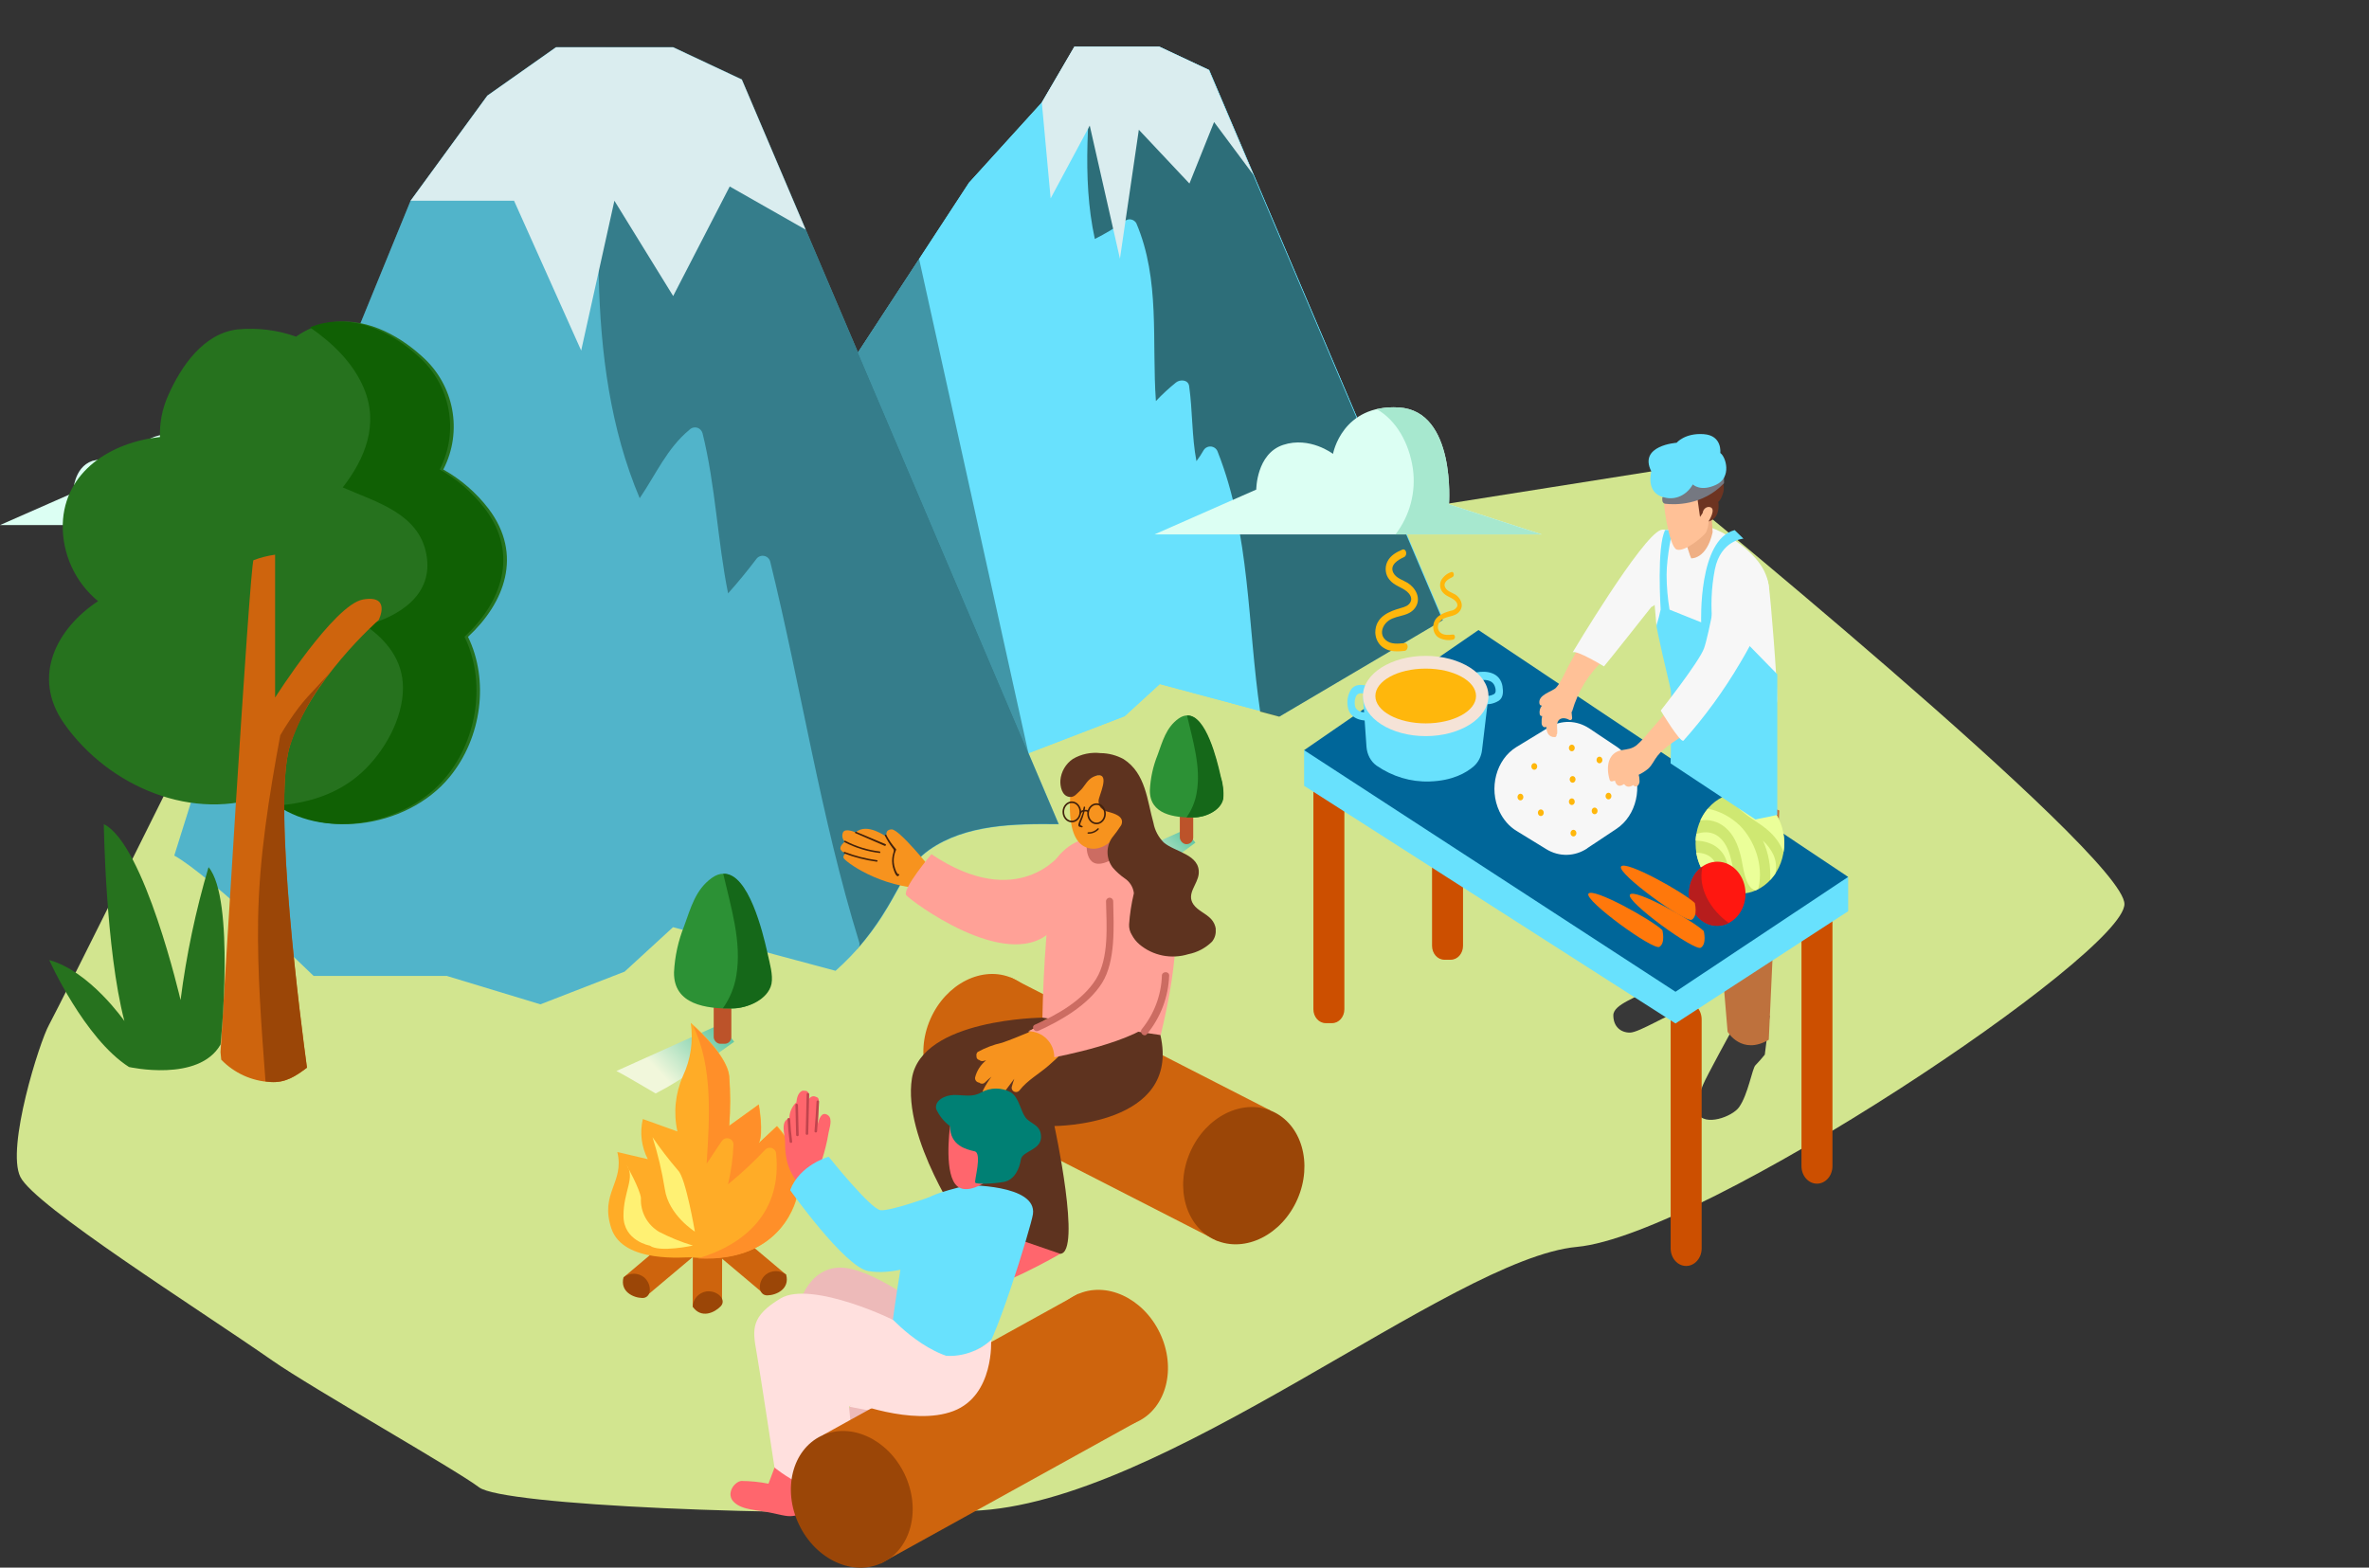 <?xml version="1.0" encoding="UTF-8"?>
<svg id="_レイヤー_1" data-name="レイヤー 1" xmlns="http://www.w3.org/2000/svg" xmlns:xlink="http://www.w3.org/1999/xlink" viewBox="0 0 362.37 239.83">
  <rect x="0" y="0" width="362.37" height="239.83" fill="#333333" stroke="none"/>
  <defs>
    <style>
      .cls-1 {
        fill: #fff173;
      }

      .cls-2 {
        fill: #c1444d;
      }

      .cls-3 {
        fill: #be713d;
      }

      .cls-4 {
        fill: #ebff99;
      }

      .cls-5 {
        opacity: .27;
      }

      .cls-5, .cls-6, .cls-7, .cls-8, .cls-9 {
        isolation: isolate;
      }

      .cls-5, .cls-8, .cls-9 {
        fill: #153e42;
      }

      .cls-10 {
        fill: #d2e58f;
      }

      .cls-11 {
        fill: #106004;
      }

      .cls-12 {
        fill: #cfe872;
      }

      .cls-13 {
        fill: #008074;
      }

      .cls-14 {
        fill: #ff8f29;
      }

      .cls-6 {
        fill: url(#_名称未設定グラデーション_3);
      }

      .cls-6, .cls-7 {
        opacity: .68;
      }

      .cls-15 {
        fill: #cc6c62;
      }

      .cls-16 {
        fill: #ce640d;
      }

      .cls-17 {
        fill: #f5e3d7;
      }

      .cls-18 {
        fill: none;
        stroke: #42210b;
        stroke-miterlimit: 10;
        stroke-width: .25px;
      }

      .cls-19 {
        fill: #ff666d;
      }

      .cls-7 {
        fill: url(#_名称未設定グラデーション_3-2);
      }

      .cls-8 {
        opacity: .7;
      }

      .cls-20 {
        fill: #f7931e;
      }

      .cls-21 {
        fill: #9b4607;
      }

      .cls-22 {
        fill: #42210b;
      }

      .cls-23 {
        fill: #ffa197;
      }

      .cls-24 {
        fill: #069;
      }

      .cls-25 {
        fill: #5e331f;
      }

      .cls-26 {
        fill: #cc4f00;
      }

      .cls-27 {
        fill: #2c9135;
      }

      .cls-28 {
        fill: #757881;
      }

      .cls-29 {
        fill: #daedef;
      }

      .cls-30 {
        fill: #efaf84;
      }

      .cls-31 {
        fill: #a7e8cf;
      }

      .cls-32 {
        fill: #dcfff3;
      }

      .cls-33 {
        fill: #b71d1d;
      }

      .cls-34 {
        fill: #26721e;
      }

      .cls-35 {
        fill: #ff1710;
      }

      .cls-36 {
        fill: #ffb70c;
      }

      .cls-37 {
        fill: #383838;
      }

      .cls-38 {
        fill: #f7f7f7;
      }

      .cls-39 {
        fill: #ffac27;
      }

      .cls-40 {
        fill: #ffc197;
      }

      .cls-41 {
        fill: #ff780b;
      }

      .cls-42 {
        fill: #6d3421;
      }

      .cls-9 {
        opacity: .46;
      }

      .cls-43 {
        fill: #edbab9;
      }

      .cls-44 {
        fill: #156819;
      }

      .cls-45 {
        fill: #bc532a;
      }

      .cls-46 {
        fill: #ffe0de;
      }

      .cls-47 {
        fill: #68e1fd;
      }
    </style>
    <linearGradient id="_名称未設定グラデーション_3" data-name="名称未設定グラデーション 3" x1="181.84" y1="108.13" x2="174.13" y2="100.8" gradientTransform="translate(0 233.23) scale(1 -1)" gradientUnits="userSpaceOnUse">
      <stop offset="0" stop-color="#00a99d"/>
      <stop offset="1" stop-color="#fff"/>
    </linearGradient>
    <linearGradient id="_名称未設定グラデーション_3-2" data-name="名称未設定グラデーション 3" x1="110.96" y1="78.9" x2="100.78" y2="69.22" xlink:href="#_名称未設定グラデーション_3"/>
  </defs>
  <g id="Layer_2" data-name="Layer 2">
    <path class="cls-10" d="m32.41,107s-23.46,47.2-24.91,49.79-6.58,18.81-4.39,23.26,27.04,20.08,38.55,28.1c5.88,4.12,28,16.65,31.63,19.4s46.3,4.54,75.45,3.59,73.15-38.59,92.48-40.38,83.74-44.79,83.74-52.45-71.97-66.25-71.97-66.25"/>
    <path class="cls-47" d="m110.21,101.95l17.09-42,20.92-32,11.14-12.27,5-8.53h13l7.6,3.57,35.78,84.09-25,14.76-18.34-4.92-5.37,4.92-23.26,8.95,3.58-8.5h-14.85s-23.26-5.87-27.29-8.07Z"/>
    <path class="cls-47" d="m110.21,101.95l17.09-42,20.92-32,11.14-12.27,5-8.53h13l7.6,3.57,35.78,84.09-25,14.76-18.34-4.92-5.37,4.92-23.26,8.95,3.58-8.5h-14.85s-23.26-5.87-27.29-8.07Z"/>
    <path class="cls-47" d="m135.82,138.74c1.91-3.17,3.23-6.52,6.35-8.71,5.57-3.89,13-4,19.79-3.92L113.47,12.15l-10.5-4.93h-17.92l-10.5,7.4-11.74,16.08-20.29,49.63-15.86,50.56c5.56,3.09,21.32,18.42,21.32,18.42h20.38l14.3,4.34,12.88-5,7.41-6.8,24.86,6.67c3.17-2.82,5.87-6.12,8.01-9.78Z"/>
    <path class="cls-5" d="m135.82,138.74c1.91-3.17,3.23-6.52,6.35-8.71,5.57-3.89,13-4,19.79-3.92L113.47,12.15l-10.5-4.93h-17.92l-10.5,7.4-11.74,16.08-20.29,49.63-15.86,50.56c5.56,3.09,21.32,18.42,21.32,18.42h20.38l14.3,4.34,12.88-5,7.41-6.8,24.86,6.67c3.17-2.82,5.87-6.12,8.01-9.78Z"/>
    <path class="cls-9" d="m131.08,145.25h0c1.76-2.04,3.33-4.23,4.71-6.55,1.91-3.17,3.23-6.52,6.35-8.71,5.57-3.89,13-4,19.79-3.92L113.47,12.15l-10.5-4.93h-10.34c-.76,22.9-3.77,47.7,5.22,69,2.45-3.59,4.18-7.64,7.61-10.47.46-.47,1.21-.48,1.68-.02.15.15.26.33.32.54,2,8.05,2.28,16.39,3.91,24.51,1.5-1.67,2.91-3.4,4.28-5.2.36-.56,1.1-.72,1.66-.36.23.15.41.38.49.64,4.77,19.36,7.72,39.15,13.61,58.23.16.42.03.89-.33,1.16Z"/>
    <polygon class="cls-29" points="62.81 30.71 78.63 30.71 88.9 53.63 93.98 30.71 102.97 45.29 111.62 28.53 123.24 35.14 113.47 12.17 102.97 7.24 85.05 7.24 74.55 14.64 62.81 30.71"/>
    <polygon class="cls-9" points="157.3 115.18 140.58 39.58 131.23 53.9 157.3 115.18"/>
    <path class="cls-8" d="m184.91,10.81l-7.6-3.57h-10.12c-.53,9.79-1.82,19.71.28,29.32,1.65-.83,3.23-1.78,4.73-2.84.56-.33,1.28-.14,1.61.42,3.69,8.64,2.35,18.07,3,27.22.96-1.02,1.99-1.97,3.08-2.85.6-.48,1.83-.45,2,.52.54,3.83.4,7.74,1.12,11.52.41-.54.78-1.1,1.11-1.69.36-.56,1.1-.72,1.66-.36.23.15.41.38.49.64,5,12.66,4.53,26.45,6.49,39.73l2.92.78,25-14.76L184.91,10.81Z"/>
    <polygon class="cls-29" points="159.36 15.68 160.71 30.35 166.69 19.21 171.31 39.58 174.2 19.85 181.94 28.08 185.71 18.67 191.75 26.79 184.91 10.7 177.3 7.13 164.33 7.13 159.36 15.68"/>
    <path class="cls-32" d="m0,80.33h42.52l-10.16-3.28s.78-10.24-5.49-10.63-7.25,5.09-7.25,5.09c-1.58-1.15-3.6-1.52-5.49-1-2.94,1-2.94,4.9-2.94,4.9l-11.19,4.92Z"/>
    <path class="cls-31" d="m28.36,73.07c.37,2.58-.31,5.2-1.9,7.26h16.06l-10.16-3.28s.78-10.24-5.49-10.63c-.82-.06-1.64,0-2.44.19,2.22,1.45,3.66,3.82,3.93,6.46Z"/>
    <path class="cls-32" d="m176.59,81.76h59.24l-14.19-4.61s1.09-14.27-7.64-14.81-10.1,7.1-10.1,7.1c0,0-3.55-2.73-7.64-1.37s-4.1,6.83-4.1,6.83l-15.57,6.86Z"/>
    <path class="cls-31" d="m216.11,71.64c.52,3.59-.44,7.24-2.65,10.12h22.37l-14.19-4.61s1.09-14.27-7.64-14.81c-1.14-.08-2.29,0-3.4.26,3.05,1.76,4.93,5.22,5.51,9.04Z"/>
    <rect class="cls-45" x="213.05" y="104.81" width="3.15" height="20.87" rx="1.57" ry="1.57"/>
    <path class="cls-6" d="m182.85,128.92l-1.58-2-12.06,5.42c1.18.6,2.89,1.64,4.54,2.6,3.16-1.8,6.2-3.81,9.1-6.02Z"/>
    <rect class="cls-45" x="180.47" y="115.58" width="2.05" height="13.57" rx="1.02" ry="1.02"/>
    <path class="cls-27" d="m186.55,118.36c-.47-2-2.57-11.07-6.28-8.42-1.9,1.36-2.44,3.48-3.2,5.56-.69,1.71-1.09,3.53-1.18,5.38-.06,3.75,3.76,4.21,6.68,4.2,1.69,0,4.09-1,4.48-2.83.1-1.18-.03-2.37-.4-3.49l-.1-.4Z"/>
    <path class="cls-44" d="m186.72,118.76l-.09-.4c-.42-1.81-2.11-9.08-5.06-8.9.88,3.83,2.17,7.88,1.48,11.8-.22,1.37-.76,2.66-1.56,3.79h1.15c1.69,0,4.09-1,4.48-2.83.1-1.17-.04-2.35-.4-3.46Z"/>
    <path class="cls-7" d="m112.3,159.38l-2.09-2.69-15.92,7.16c1.55.8,3.81,2.17,6,3.44,4.31-2.21,8.07-5.14,12.01-7.91Z"/>
    <rect class="cls-45" x="109.17" y="141.77" width="2.7" height="17.92" rx="1.02" ry="1.02"/>
    <path class="cls-27" d="m117.19,145.43c-.62-2.7-3.39-14.62-8.3-11.12-2.51,1.79-3.23,4.6-4.23,7.34-.91,2.26-1.44,4.66-1.56,7.1-.08,5,5,5.57,8.83,5.55,2.23,0,5.4-1.32,5.92-3.74.31-1.46-.22-3.18-.53-4.6l-.13-.53Z"/>
    <path class="cls-44" d="m117.43,145.96l-.12-.53c-.55-2.39-2.78-12-6.68-11.75,1.16,5.06,2.87,10.4,2,15.58-.29,1.8-1,3.51-2.06,5h1.52c2.23,0,5.4-1.32,5.92-3.74.26-1.37-.27-3.13-.58-4.56Z"/>
  </g>
  <polygon class="cls-16" points="95.37 195.43 112.05 181.35 115.82 184.02 98.99 198.18 95.37 195.43"/>
  <path class="cls-21" d="m95.37,195.43c.92-.75,2.24-.75,3.16,0,1.3,1.15,1.1,3.18-.28,3.15s-3.43-.97-2.88-3.15Z"/>
  <path class="cls-16" d="m111.98,181.41c.92-.75,2.24-.75,3.16,0,1.3,1.15,1.1,3.18-.28,3.15s-3.43-.97-2.88-3.15Z"/>
  <polygon class="cls-16" points="120.27 195.03 103.58 180.96 99.82 183.61 116.65 197.79 120.27 195.03"/>
  <path class="cls-21" d="m120.26,195.03c-.92-.75-2.24-.75-3.16,0-1.3,1.15-1.1,3.18.28,3.15s3.45-.97,2.88-3.15Z"/>
  <path class="cls-16" d="m103.66,181.02c-.92-.75-2.24-.75-3.16,0-1.3,1.15-1.1,3.18.28,3.15s3.43-.97,2.88-3.15Z"/>
  <polygon class="cls-16" points="105.96 199.94 106 178.34 110.51 177.26 110.44 199.05 105.96 199.94"/>
  <path class="cls-21" d="m105.96,199.94c.02-1.17.89-2.16,2.07-2.36,1.73-.22,3.16,1.28,2.21,2.27s-2.96,1.92-4.27.09Z"/>
  <path class="cls-16" d="m105.99,178.42c.02-1.17.89-2.16,2.07-2.36,1.73-.22,3.16,1.28,2.21,2.27s-2.95,1.92-4.27.09Z"/>
  <path class="cls-39" d="m105.67,192.36c-.7-.07-10.33,1.03-12.15-4.41s2.04-7.01.91-11.7l4.66,1.09c-.98-1.89-1.25-4.07-.76-6.14l5.29,1.9c-.63-2.85-.33-5.82.85-8.49,1.19-2.54,1.6-5.36,1.19-8.13,0,0,5.52,4.65,5.9,8.13.19,2.53.19,5.07,0,7.6l4.52-3.26s.8,4.46,0,5.91l2.78-2.6s4.48,4.49,3.13,10.52c.02.05-1.91,10.96-16.31,9.58Z"/>
  <path class="cls-1" d="m99.4,190.57s-4.01-.71-4.03-4.53,1.87-5.84.46-7.82c0,0,2.12,3.79,2.21,5.09-.1,2.08.95,4.05,2.76,5.14,1.66.86,3.4,1.57,5.19,2.11,0,0-5.1,1.11-6.59.01Z"/>
  <path class="cls-1" d="m106.3,188.43s-4.03-2.51-4.61-6.52c-.43-2.68-1.05-5.34-1.88-7.93,1.21,1.77,2.53,3.48,3.93,5.11,1.17,1.18,2.55,9.34,2.55,9.34Z"/>
  <path class="cls-14" d="m118.82,172.33l-2.78,2.6c.8-1.46,0-5.91,0-5.91l-4.52,3.26c.19-2.53.19-5.07,0-7.6-.29-2.9-4.2-6.62-5.52-7.77,3.08,6.24,2.53,14.2,2.09,21.12.8-1.14,1.52-2.32,2.33-3.47.3-.44.9-.55,1.35-.26.26.17.42.45.43.76-.08,2.06-.36,4.12-.84,6.13,2.03-1.65,3.94-3.43,5.72-5.33.39-.37,1-.35,1.37.03.17.17.27.41.27.65.89,8.86-4.7,13.83-11.97,15.99,13.32.68,15.14-9.61,15.14-9.61,1.35-6.08-3.07-10.57-3.07-10.57Z"/>
  <ellipse class="cls-16" cx="150.53" cy="159.53" rx="10.77" ry="8.96" transform="translate(-55.96 233.51) rotate(-66.38)"/>
  <path class="cls-16" d="m154.58,149.54l39.76,20.35-8.14,19.95-39.76-20.35s-1.98-10.54,8.14-19.95Z"/>
  <ellipse class="cls-21" cx="190.27" cy="179.89" rx="10.77" ry="8.96" transform="translate(-50.8 282.12) rotate(-66.38)"/>
  <path class="cls-19" d="m149.75,186.06s-6.87,5.91-5.36,7.34,12.48-4.89,12.48-4.89"/>
  <path class="cls-20" d="m142.33,132.82s-4.78-5.97-5.94-5.93-.73,1.18-.73,1.18c0,0-3.06-2.31-4.78-.71,0,0-1.58-.75-1.94,0-.2.48-.09,1.04.28,1.41,0,0-.93.73-.61,1.24.17.3.49.48.84.49,0,0-.55.29-.42.75s5.42,4.56,12.89,4.74"/>
  <path class="cls-22" d="m137.39,133.7h-.09c-.17-.25-.29-.53-.38-.81-.11-.31-.17-.62-.2-.95-.05-.65.07-1.3.34-1.89.03-.04.03-.1,0-.14-.58-.66-1.09-1.39-1.49-2.17-.07-.14-.28,0-.21.12.31.63.68,1.23,1.1,1.79.27.34.33.4.2.79-.09.27-.15.55-.18.84-.06.62.01,1.24.23,1.82.1.26.28.88.59.95.06.02.13-.02.15-.08,0,0,0,0,0,0h0c.07-.02.12-.1.09-.17-.02-.07-.1-.11-.17-.09Z"/>
  <path class="cls-22" d="m135.47,129.16l-4.5-1.9c-.14-.07-.27.14-.12.21l4.48,1.94c.15.02.28-.18.13-.25Z"/>
  <path class="cls-22" d="m134.55,130.26c-1.83-.22-3.61-.77-5.24-1.62-.14-.08-.27.13-.12.21,1.67.87,3.48,1.43,5.36,1.65.15.02.15-.22,0-.24Z"/>
  <path class="cls-22" d="m134.15,131.6c-1.69-.23-3.35-.65-4.94-1.26-.14-.05-.21.17-.07.23,1.59.61,3.25,1.03,4.94,1.26.2.03.2-.23.07-.23Z"/>
  <path class="cls-23" d="m167.49,158.65c3.31.81,6.97,1.49,10.05-.27,5.08-21.07,1.36-27.61-7.42-30.11-3.44-.87-7.04.61-8.84,3.63-1.07,7.89-1.68,15.83-1.83,23.79,0,.41,2.93,1.43,3.31,1.59,1.19.43,2.4.79,3.63,1.09l1.09.29Z"/>
  <path class="cls-23" d="m162.35,130.52s-6.53,9.11-19.88.16c0,0-4.58,5.43-3.83,6.3s15.04,11.6,21.84,5.77"/>
  <path class="cls-15" d="m166.23,128.73h0s-.51,4.51,2.99,3.17c1.47-.56,2.9-1.24,4.26-2.03v-2.72"/>
  <path class="cls-20" d="m164.02,119.19s-1.69,9.01,2.15,10.46,7.38-5.36,7.38-7.45c0-4.35-4.4-3.96-9.53-3.01Z"/>
  <path class="cls-25" d="m185.98,142.17c-.07-.57-.31-1.11-.7-1.54-.8-.89-2.05-1.28-2.74-2.28-1.1-1.63.68-3.06.82-4.67.25-2.97-3.64-3.31-5.35-4.79-.81-.81-1.36-1.85-1.57-2.97-.97-3.43-1.17-7.6-4.57-9.78-1.08-.59-2.29-.91-3.52-.92-1.47-.17-2.97.14-4.24.89-1.1.75-1.8,1.95-1.91,3.26-.06.93.23,2.42,1.39,2.55.76.09,1.1-.49,1.62-.95s.86-1.18,1.4-1.68c.35-.34.8-.57,1.28-.66,1.93-.29.19,3.12.15,3.85-.02.39.09.77.33,1.09.31.33.72.55,1.17.64.93.25,2.54.72,1.97,2.02-.44.68-.92,1.34-1.44,1.98-.93,1.39-.87,3.21.15,4.54.54.62,1.15,1.17,1.83,1.64.75.5,1.25,1.29,1.38,2.17v.15c-.37,1.55-.61,3.12-.72,4.7-.03.56.11,1.12.41,1.6.29.56.69,1.06,1.17,1.47,2.06,1.74,4.89,2.3,7.48,1.5,1.37-.27,2.62-.93,3.61-1.9.44-.53.65-1.22.57-1.9Zm-3.09-8.4c.02-.2.02-.39,0-.59-.02-.15-.05-.29-.1-.43.12.33.15.68.1,1.02Z"/>
  <ellipse class="cls-18" cx="163.95" cy="124.21" rx="1.3" ry="1.48"/>
  <ellipse class="cls-18" cx="167.73" cy="124.5" rx="1.3" ry="1.48"/>
  <path class="cls-22" d="m166.52,124.12c0-.14-.21-.18-.32-.22-.1-.01-.19-.01-.29,0l.08-.36c0-.14-.2-.21-.22-.07s-.07.3-.1.45h0c-.15,0-.64.32-.43.52.06.04.13.02.17-.03.01-.02.02-.05.02-.07.05-.08.12-.13.21-.16,0,.17-.09.35-.14.52-.14.45-.43.9-.53,1.35s.17.46.5.53c.06.02.13-.02.14-.08.02-.06-.02-.12-.08-.14-.4-.1-.3-.32-.18-.61s.19-.46.27-.68.2-.62.28-.93h.21c.08.01.15.03.22.07,0,.05.03.1.09.11.02,0,.04,0,.06,0h0c.06-.03.09-.1.06-.16,0,0,0-.01,0-.02Z"/>
  <path class="cls-22" d="m167.9,126.74c-.37.39-.89.61-1.44.59-.06,0-.12.05-.12.11s.05.11.12.11c.6.02,1.18-.22,1.59-.65.11-.11-.04-.27-.15-.16Z"/>
  <path class="cls-25" d="m159.49,155.69s-18.54.14-20,9.3c-1.46,9.16,7.83,22.58,7.83,22.58,0,0,4.51,2.63,7.73,1.81,0,0,3.78,2.57,7.12,2.44s-.88-19.55-.88-19.55c0,0,19.39,0,16.21-13.92"/>
  <path class="cls-20" d="m163.9,157.21c-.35.19-.68.39-1.01.62l.31-.32c.57-.62-.36-1.55-.94-.92-.22.24-.45.47-.68.68-.13-.26-.39-.42-.67-.42.36-.53-.46-1.26-1.1-.78-.84.66-1.7,1.29-2.56,1.91-1.31.54-2.63,1.09-3.97,1.55-1.31.29-2.56.77-3.73,1.41-.17.17-.24.41-.18.64v.13c.02.23.2.42.43.46.15.14.37.2.57.16l.47-.11c-.83.67-1.42,1.58-1.68,2.6-.07.37.18.73.56.8.02,0,.03,0,.05,0,.25.23.64.23.88,0,.32-.32.66-.61,1.01-.9-.48.64-.9,1.31-1.26,2.02-.05.11-.08.23-.07.35-.43.62.44,1.46.99.85l.87-.95c.06.38.42.64.81.58.18-.03.34-.12.45-.26l1.7-2.27c-.14.41-.28.83-.39,1.25-.07.36.17.71.54.77.26.05.52-.06.67-.27,1.16-1.5,3-2.52,4.42-3.76,1.44-1.24,2.78-2.59,4.01-4.03.17-.19.21-.46.1-.7.76-.42.12-1.48-.62-1.1Z"/>
  <path class="cls-23" d="m170.3,142.85s-1.52,8.54-5.38,10.86c-2.47,1.5-5.02,2.86-7.65,4.06,2.21,0,3.99,1.77,3.99,3.94,0,.01,0,.03,0,.04,0,0,12.9-2.34,15.99-6.13s-6.95-12.79-6.95-12.79Z"/>
  <path class="cls-19" d="m155.07,189.37s-6.87,5.91-5.36,7.34,12.48-4.89,12.48-4.89"/>
  <path class="cls-19" d="m130.65,222.31l1.03,4.68c-1.37-.27-2.77-.41-4.16-.42-1.1.14-2.43,2.01-1.1,3.26s3.61,1.15,5.89,1.66c2.28.51,2.63.63,4.09.23s1.68-2.35,1.68-2.35l-1.1-8.17"/>
  <path class="cls-43" d="m139.31,212.59l.18,12.17s-2.04,2.07-8.95,1.82c-6.9-.25,0-12.39,0-12.39"/>
  <path class="cls-19" d="m119.32,222.29l-1.77,4.7c-1.37-.27-2.77-.41-4.16-.42-1.1.14-2.43,2.01-1.1,3.26s3.61,1.15,5.89,1.66,2.63.63,4.09.23,1.68-2.35,1.68-2.35l3.1-6.26"/>
  <path class="cls-13" d="m128.25,197.17c2.95.63,5.91,1.12,8.9,1.47.13.01.26.08.34.18.35-1.02.64-2.06.88-3.11.13-.6,1.1-.35.93.25-.55,2.39-1.37,4.71-2.44,6.92-.27.55-1.1.08-.84-.48.44-.92.84-1.86,1.19-2.81h-.07c-3.08-.35-6.13-.85-9.16-1.5-.61-.14-.33-1.05.25-.92Z"/>
  <path class="cls-13" d="m136.2,203.87c.79,1.29,1.79,2.43,2.98,3.37.49.38-.21,1.09-.68.67-1.23-.99-2.29-2.19-3.1-3.53-.11-.24,0-.52.25-.63.19-.08.41-.03.55.12Z"/>
  <path class="cls-43" d="m142.22,200.78s-7.73-6.08-12.81-6.79-7.73,4.74-7.42,8.39,12.6,5.65,12.6,5.65"/>
  <path class="cls-46" d="m138.11,202.8c-.99-.91-14.07-6.91-18.68-4.17-4.61,2.74-4.32,4.77-3.73,8.1s2.77,17.79,2.77,17.79c0,0,6.63,5.55,12.71,4.02l-1.31-13.36,17.42-9.35"/>
  <path class="cls-19" d="m120.74,171.1c0-.83.32-1.63.87-2.26.06-.06.12-.11.2-.14.07-.78.29-1.55.91-1.82.11-.03.23-.03.34,0,.29-.05.57.13.62.41,0,.04.01.09,0,.13v.84c.08-.19.22-.35.4-.45.23-.13.5-.13.73,0,.26.04.45.27.43.53l-.14,3.56c.18-.66.57-1.97,1.55-1.28.76.53.21,2,.09,2.69-.23,1.41-.57,2.8-1.02,4.16-.04.11-.11.2-.2.27,0,.14.04.29.11.43.15,1.03.58,2,1.24,2.81.56.48-.25,1.28-.82.8l-.08-.08h0c.19.61-.77,1.03-1.1.43l-.11-.22c-.05.05-.11.1-.18.13,0,.12.09.24.13.36.23.71-.89,1-1.1.3h0c-.13.26-.46.37-.72.24-.11-.05-.19-.14-.25-.24-.13-.28-.1.66-.21.38-.3.12.32-.91.13-1.27-.72-1.35-2.53-2.69-2.47-7.07.02-1.06-.83-3.19.65-3.67Z"/>
  <path class="cls-2" d="m124.9,168.54c0-.24.4-.25.39,0-.07,1.52-.18,3.03-.31,4.54,0,.24-.41.24-.39,0,.13-1.54.24-3.05.31-4.54Z"/>
  <path class="cls-2" d="m123.39,167.36c.03-.1.13-.17.24-.14.07.02.13.07.15.14l-.15,6.12c-.03.1-.13.17-.24.14-.07-.02-.13-.07-.15-.14l.15-6.12Z"/>
  <path class="cls-2" d="m122.06,169.01l.11,4.67c-.03.1-.13.17-.24.14-.07-.02-.13-.07-.15-.14l-.11-4.67c.03-.1.13-.17.24-.14.07.02.13.07.15.14Z"/>
  <path class="cls-2" d="m120.86,171.23c.06,1.15.16,2.3.31,3.44,0,.24-.35.24-.39,0-.15-1.14-.25-2.29-.31-3.44-.01-.25.38-.25.39,0Z"/>
  <path class="cls-47" d="m142.12,183.17s-5.88,2.11-7.41,1.98-7.95-8.18-7.95-8.18c0,0-4.42,1.21-5.9,5.11,0,0,8.29,11.68,11.92,12.37s8.05-1.09,8.05-1.09"/>
  <path class="cls-46" d="m144.08,203.65l7.57,1.38s.3,7.73-3.45,10.56-18.29-.39-18.29-.39"/>
  <path class="cls-47" d="m147.64,181.32c-.7.5-6.63,1.21-7.91,3.91s-3.15,16.65-3.15,16.65c0,0,7.16,7.7,13.36,5.83,1.84-.55,7.81-20.16,8.06-21.94.67-4.63-10.37-4.45-10.37-4.45Z"/>
  <path class="cls-19" d="m145.33,172.3c-.08.5-.98,7.6,1.16,9.23s6.96-2.17,7.08-4.07,1.75-5.8-.3-6.79-7.33-1.89-7.94,1.63Z"/>
  <path class="cls-13" d="m145.33,172.3c-.92-.68-1.65-1.58-2.12-2.61-.32-1.24,1.24-2.17,2.75-2.17s2.81.38,4.11-.38c1.42-.8,3.17-.8,4.59,0,1.23.83,1.44,2.81,2.21,3.83s2.41,1.09,2.37,3.04-2.88,2.1-3.08,3.37-.89,3.14-2.64,3.45-4.14.36-4.34.11,1.1-4.52-.1-4.8-3.76-.83-3.76-3.85Z"/>
  <ellipse class="cls-16" cx="169.35" cy="207.77" rx="8.95" ry="10.77" transform="translate(-73.08 93.42) rotate(-25.56)"/>
  <path class="cls-16" d="m164.97,197.93l-39.05,21.6,8.76,19.68,39.05-21.6s1.65-10.58-8.76-19.68Z"/>
  <ellipse class="cls-21" cx="130.3" cy="229.37" rx="8.95" ry="10.77" transform="translate(-86.22 78.68) rotate(-25.56)"/>
  <path class="cls-46" d="m129.87,214.33s9.71,3.94,15.98,1.54,5.75-10.86,5.75-10.86c-1.87,1.68-4.35,2.56-6.88,2.42"/>
  <path class="cls-15" d="m170.28,137.88c0-.3-.25-.54-.55-.54s-.55.24-.55.54c.08,3.68.5,8.69-1.55,11.95s-5.95,5.43-9.33,6.94c-.64.29-.09,1.23.55.93,3.5-1.59,7.64-3.98,9.73-7.33s1.78-8.61,1.7-12.49Z"/>
  <path class="cls-15" d="m177.73,149.26c-.1,2.98-1.18,5.85-3.07,8.18-.44.54.34,1.31.78.77,2.09-2.54,3.28-5.68,3.4-8.95.02-.7-1.08-.7-1.12,0Z"/>
  <path class="cls-34" d="m74.73,77.83c-1.88-2.45-4.23-4.49-6.92-6,3.01-5.83,1.67-12.96-3.25-17.3-3.84-3.51-9.1-6.17-14.42-5.11-1.74.34-3.4,1.05-4.85,2.08-2.88-1.02-5.96-1.4-9-1.1-5.18.63-8.61,5.65-10.58,10.13-.89,1.99-1.31,4.15-1.24,6.33-7.47.79-14.6,5.24-14.87,13.29-.11,4.56,1.88,8.92,5.4,11.82-6.28,4.13-10.25,11.51-5.21,18.7,6.84,9.75,19.87,15.22,31.08,10.9,7.31,7.33,21.37,5.26,27.88-2.67,5-6.06,6.06-14.89,2.84-21.47,5.58-5.16,8.46-12.57,3.14-19.6Z"/>
  <path class="cls-11" d="m74.18,77.83c-1.88-2.45-4.23-4.49-6.92-6,3.01-5.83,1.67-12.96-3.25-17.3-3.84-3.51-9.1-6.17-14.42-5.11-.75.15-1.47.37-2.18.66,3.48,2.41,6.58,5.39,8.23,9.27,2.35,5.53.23,10.79-3.21,15.22,5.1,2.25,11.59,3.95,12.78,10.18s-4.11,9.53-9.31,10.94c3.24,2.25,5.74,5.32,5.74,9.55,0,4.76-2.91,9.87-6.37,13-3.62,3.27-8.13,4.63-12.86,5,7.65,5.22,19.87,2.89,25.8-4.35,5-6.06,6.06-14.89,2.84-21.47,5.56-5.14,8.44-12.55,3.13-19.59Z"/>
  <path class="cls-16" d="m55.51,91.72c-4.4.8-13.43,15-13.43,15v-21.86c-1.13.16-2.23.44-3.3.84-.57.39-5.05,75.27-5.05,75.27l.11,1.15c1.98,2.05,4.66,3.27,7.5,3.42,2.34.17,3.94-.93,5.6-2.19-.87-6.42-5.27-40-2.65-49.09,2.9-10,13.64-19.41,13.64-19.41,0,0,1.98-3.92-2.42-3.13Z"/>
  <path class="cls-21" d="m41.35,165.53c2.34.17,3.95-.94,5.61-2.19-.87-6.36-5.28-40.06-2.65-49.12,1.45-4.34,3.7-8.37,6.63-11.89-1.61,2-3.6,3.76-5.19,5.84-1.05,1.38-2.01,2.82-2.88,4.32-1.72,9.33-3.24,18.71-3.39,28.21-.13,8.26.52,16.5,1.13,24.74.25.03.5.07.74.09Z"/>
  <path class="cls-34" d="m33.74,159.8s2.26-22.3-1.84-27.13c-1.97,6.65-3.4,13.45-4.28,20.33h0s-5.52-23.87-11.74-26.91c0,0,.27,19.17,3.15,30.12,0,0-5.3-7.64-11.5-9.33,0,0,5.37,12,12.2,16.36,0,0,10.68,2.41,14.01-3.44Z"/>
  <path class="cls-37" d="m254.72,148.27s-.22,1.53-2.15,2.91-5.79,2.42-5.79,4.15,1.12,2.65,2.54,2.65,6.09-3,7.92-3.35c1.34-.32,2.64-.84,3.86-1.53,0,0,.31-5.52-.71-7.71s-5.67,2.88-5.67,2.88Z"/>
  <path class="cls-37" d="m265.07,157.31s-4.05,7.38-4.57,8.65c-.45,1.12-1.35,3.36-.81,4.38,1.08,2.04,5.25.51,6.3-.92,1.42-1.96,2.03-6,2.54-6.46.5-.51.97-1.05,1.42-1.61l.75-5.98"/>
  <path class="cls-3" d="m252.03,120.34l2.7,27.93s3.41,2.24,7.2-.82v-17.53l2.33,27.93s2.15,3.67,6.3,1.22l1.61-35.07-20.1-8.17"/>
  <path class="cls-26" d="m220.93,106.38h.98c1.04,0,1.88.95,1.88,2.13v36.19c0,1.18-.84,2.13-1.88,2.13h-.98c-1.04,0-1.88-.95-1.88-2.13v-36.19c0-1.18.84-2.13,1.88-2.13Z"/>
  <path class="cls-26" d="m257.92,153.29h0c1.31,0,2.37,1.2,2.37,2.69v35.01c0,1.48-1.06,2.69-2.37,2.69h0c-1.31,0-2.37-1.2-2.37-2.69v-35.01c0-1.48,1.06-2.69,2.37-2.69Z"/>
  <path class="cls-26" d="m277.93,135.68h0c1.31,0,2.37,1.2,2.37,2.69v40.03c0,1.48-1.06,2.69-2.37,2.69h0c-1.31,0-2.37-1.2-2.37-2.69v-40.03c0-1.48,1.06-2.69,2.37-2.69Z"/>
  <path class="cls-26" d="m202.78,116.08h.98c1.04,0,1.88.95,1.88,2.13v36.19c0,1.18-.84,2.13-1.88,2.13h-.98c-1.04,0-1.88-.95-1.88-2.13v-36.19c0-1.18.84-2.13,1.88-2.13Z"/>
  <polyline class="cls-47" points="199.48 114.77 199.48 120.22 256.29 156.58 282.7 139.41 282.7 134.16"/>
  <polygon class="cls-24" points="199.48 114.77 226.15 96.39 282.7 134.16 256.29 151.73 199.48 114.77"/>
  <path class="cls-47" d="m208.48,106.48l.54,7.74c.08,1.2.65,2.28,1.55,2.92,2.43,1.67,5.23,2.51,8.07,2.42,3.54-.1,5.67-1.34,6.81-2.34.69-.61,1.14-1.51,1.25-2.49l.98-8.24"/>
  <path class="cls-47" d="m210.23,108.89c-.79.17-2.39.31-2.89-.63-.17-.49-.17-1.04,0-1.53.22-.72.76-.72,1.35-.62.72.12,1.02-1.12.3-1.24-.81-.13-1.68-.2-2.28.55-.51.75-.71,1.71-.56,2.64.3,2.27,2.86,2.4,4.41,2.04.69-.12.38-1.36-.33-1.21Z"/>
  <path class="cls-47" d="m229.84,105.06c-.35-2.22-2.46-2.5-4.08-2.18-.72.14-.41,1.38.3,1.24.9-.17,2.22-.24,2.61.93.15.43.2.93-.15,1.15-.46.25-.97.33-1.48.23-.72-.11-1.02,1.13-.3,1.24.87.18,1.77.01,2.54-.48.67-.48.68-1.35.55-2.15Z"/>
  <ellipse class="cls-17" cx="218.08" cy="106.48" rx="9.6" ry="6.14"/>
  <ellipse class="cls-36" cx="218.08" cy="106.48" rx="7.7" ry="4.19"/>
  <ellipse class="cls-12" cx="266.14" cy="129.03" rx="6.78" ry="7.7"/>
  <path class="cls-4" d="m259.46,128.61c2.2.08,4.25,1.11,4.81,3.72.29,1.37.27,3,.55,4.25.43.1.87.15,1.31.15h.34c-.38-.53-.67-1.13-.87-1.77-.59-1.8-.65-3.89-1.56-5.55-1.15-2.1-2.89-2.39-4.57-1.82-.06.34-.09.68-.11,1.02h.09Z"/>
  <path class="cls-4" d="m262.82,133.81c-.16-2.33-1.35-3.3-3.36-3.37.38,2.32,1.67,4.31,3.5,5.41-.07-.69-.1-1.37-.14-2.04Z"/>
  <path class="cls-4" d="m268.44,125.57c1.3.86,2.48,1.68,3.44,3.04.38.54.69,1.13.94,1.75.67-4.16-1.76-8.15-5.43-8.91-.69-.14-1.39-.16-2.08-.06-1.39,1.22,2.21,3.56,3.13,4.18Z"/>
  <path class="cls-4" d="m271.3,130.84c-.41-.86-.96-1.61-1.63-2.22.84,1.85,1.22,3.93,1.1,6.01.29-.3.56-.64.8-.99.2-.94.1-1.93-.27-2.8Z"/>
  <path class="cls-4" d="m268.99,135.8c.79-3.41-.6-7.24-2.89-9.53-1.4-1.32-3.08-2.2-4.87-2.55-.46.54-.84,1.16-1.15,1.82,1.35-.25,2.73.13,3.83,1.06,1.29,1.08,1.95,2.7,2.37,4.39.39,1.53.58,4.8,2.25,5.24.14-.06.27-.14.41-.22,0-.07.02-.13.04-.2Z"/>
  <ellipse class="cls-35" cx="262.68" cy="136.73" rx="4.32" ry="4.9"/>
  <path class="cls-33" d="m260.44,132.55c-2.04,1.39-2.7,4.4-1.48,6.72,1.13,2.14,3.49,2.97,5.48,1.94-2.77-1.99-4.81-5.33-4.01-8.66Z"/>
  <path class="cls-41" d="m260.61,142.44s.5,1.97-.45,2.55-11.54-7.1-10.84-8.12,9.66,3.99,11.29,5.57Z"/>
  <path class="cls-41" d="m254.28,142.31s.5,1.97-.45,2.55-11.53-7.11-10.86-8.13,9.68,3.99,11.31,5.57Z"/>
  <path class="cls-41" d="m259.24,138.15s.5,1.97-.45,2.55-11.53-7.11-10.83-8.13,9.66,4,11.28,5.58Z"/>
  <path class="cls-38" d="m242.81,129.76l4.47-2.97c3.05-2.04,4.07-6.5,2.28-9.97-.55-1.07-1.34-1.96-2.28-2.59l-4.15-2.77c-1.93-1.3-4.32-1.35-6.3-.14l-4.86,2.96c-3.12,1.9-4.29,6.32-2.61,9.87.6,1.26,1.5,2.29,2.61,2.97l4.55,2.79c1.97,1.21,4.36,1.16,6.29-.13Z"/>
  <path class="cls-40" d="m244.93,100.54c-.22.2-.45.4-.65.61.16-.27.33-.51.49-.8.2-.35-.3-.68-.49-.33l-.12.2h-.04c-.03-.19-.19-.31-.36-.28,0,0-.01,0-.02,0,.05-.1.11-.2.16-.31.09-.15.05-.36-.09-.46-.05-.04-.11-.06-.17-.05.13-.22.27-.45.39-.68.18-.33-.22-.64-.45-.39s-.52.56-.76.85l.03-.06c.07-.16.02-.36-.12-.44-.04-.02-.09-.04-.13-.04h-.08s-.06.02-.08.04h-.03s-.03.03-.04.04h0c-.07-.17-.25-.24-.4-.16-.05.03-.09.06-.12.11l-1.84,3.33c-.59,1.06-1.19,2.64-2,3.5-.55.59-2.85,1.06-2.52,2.47.03.11.1.2.2.23l.16.04c-.29.35-.42.84-.33,1.32.04.19.2.3.37.26,0,0,0,0,0,0-.07.36-.1.73-.08,1.1,0,.28.16.53.39.61.11.03.23,0,.32-.06.05.87.36,1.61,1.31,1.58.16,0,.28-.15.27-.33,0-.02,0-.03,0-.05.05-.05.09-.13.09-.2.05-.48-.07-.97,0-1.44.16-1.02,1.15-1.02,1.84-.62.17.1.45,0,.45-.28l-.09-.89s.07-.09.09-.14c.9-3.11,2.59-5.85,4.87-7.87.26-.22-.15-.68-.44-.42Z"/>
  <path class="cls-38" d="m252.58,92.88s-6.62,8.38-7.23,9.07c0,0-4.18-2.55-4.79-2.15,0,0,10.5-17.61,13.46-18.71s1.14,10.92-1.44,11.78Z"/>
  <path class="cls-38" d="m253.37,95.64s-.64-7.23-.64-7.66.84-6.9,1.97-6.9,4.56-2.32,9.65.92c5.09,3.24,5.96,5.82,6.23,7.76s1.26,13.96,1.26,17.28-8.34,4-8.34,4"/>
  <path class="cls-47" d="m255.83,81.09s-.9,4.02-.9,6.85c0,1.79.16,3.57.45,5.33l4.84,1.94s-.49-12.66,5.12-14.11l1.35,1.31s-3.47.21-4.38,4.7c-.55,2.82-.66,5.72-.34,8.58l5.64,3.12,4.25,4.35v21.52l-3.35.69-12.97-8.58s.24-10.38,0-11.35-2.28-9.66-2.15-9.8c.25-.78.46-1.58.63-2.39,0,0-.63-9.77.7-12.17h1.13Z"/>
  <path class="cls-40" d="m257.92,111.41c-.42.31-.85.61-1.28.91.1-.12.22-.23.31-.36.03-.05.06-.1.06-.16.19-.25.36-.51.52-.79.03-.06.05-.13.04-.2l.21-.19c.11-.11.12-.29.03-.42-.03-.04-.08-.08-.13-.09-.04-.15-.19-.22-.31-.17-.02,0-.05.02-.07.04-.23.18-.45.37-.68.55-.14.04-.28.09-.41.16.27-.33.55-.66.82-1.02.11-.12.11-.31,0-.43-.01-.01-.02-.03-.04-.04h0c.27-.28-.13-.74-.4-.46l-.31.33s-.03-.03-.04-.05l.22-.25c.22-.32-.14-.77-.4-.46l-.13.16c-.01-.18-.15-.31-.3-.3-.07,0-.13.04-.18.09-1.09,1.29-2.19,2.57-3.31,3.84-.55.69-1.15,1.33-1.8,1.91-.74.58-1.41.6-2.25.75-2.08.37-2.49,2.47-1.87,4.55.05.17.2.27.36.23l.35-.08s.07-.02.09-.05c.18.68.56,1.09,1.37.57.02-.01.03-.03.04-.04.33.51.81.51,1.3.23.03-.02.05-.04.08-.07.11.16.28.24.45.22.32-.04.49-.4.53-.73,0-.36-.03-.72-.13-1.06.51-.24,1-.55,1.45-.92.63-.57.9-1.32,1.43-1.98,1.23-1.53,3.2-2.55,4.72-3.67.26-.22-.03-.79-.34-.56Z"/>
  <path class="cls-38" d="m262.93,88.47s-1.52,8.64-2.28,10.73-6.62,9.51-6.62,9.51c0,0,3.01,5.01,3.48,4.6,3.25-3.63,6.16-7.63,8.69-11.93,3.96-6.64,5.02-10.73,4.05-12.88s-6.13-3.57-7.31-.03Z"/>
  <path class="cls-30" d="m257.84,82.87s.69,2.3.85,2.55c0,0,2.35.18,3.28-4l-.2-3.26"/>
  <path class="cls-42" d="m263.14,72.84s.8,1.24.45,2.49-.75,1.44-.75,1.44c0,0,.45,2.49-1.5,3.01s-2.94-3.93-2.13-4.6,3.93-2.34,3.93-2.34Z"/>
  <path class="cls-40" d="m254.62,76.09c-.45-.2.63,7.52,1.84,7.98s4.15-2.04,4.5-2.62c.24-.53.38-1.11.4-1.7,0,0,1.21-1.9.23-2.16-.5-.14-1.01.22-1.13.79,0,.04-.01.08-.02.12l-.4.59-.42-3.01s-3.39.74-5,0Z"/>
  <path class="cls-28" d="m254.27,76.09v.43c0,.29.2.53.45.55,1.35.16,5.68.34,8.99-3.14v-1.53l-6.3,1.87"/>
  <path class="cls-47" d="m252.6,72.12s-.98,3.34,2.01,3.99c1.67.44,3.4-.36,4.33-2,0,0,1.15,1.19,3.57.05s1.5-4.27.63-4.86c0,0,.35-2.68-2.54-2.88s-4.14,1.32-4.14,1.32c0,0-5.88.39-3.87,4.38Z"/>
  <path class="cls-36" d="m215.33,89.18c-.72-.44-1.74-.69-2.19-1.53-.65-1.25.8-2.04,1.61-2.41.62-.28.35-1.43-.28-1.14-.9.4-1.8.87-2.28,1.88-.41.9-.27,2,.36,2.72.73.91,1.8,1.09,2.65,1.79.42.35.85.95.58,1.56s-.9.8-1.43.95c-1.73.49-3.98,1.28-3.98,3.78.03.99.53,1.89,1.3,2.35.97.62,2.1.56,3.15.45.67-.07.67-1.25,0-1.19-.96.09-2.08.24-2.89-.49s-.61-1.78,0-2.51c1.21-1.44,3.34-.82,4.5-2.35,1.07-1.44.1-3.12-1.11-3.86Z"/>
  <path class="cls-36" d="m222.55,90.93c-.49-.3-1.17-.46-1.47-1.02-.45-.83.54-1.37,1.07-1.61.41-.18.23-.96-.18-.77-.63.2-1.17.65-1.53,1.26-.28.6-.18,1.34.24,1.82.49.61,1.21.73,1.8,1.2.28.23.57.63.39,1.02-.23.36-.59.59-.98.62-1.16.33-2.67.85-2.66,2.55.02.66.35,1.27.87,1.57.66.34,1.4.45,2.12.3.45-.04.45-.84,0-.79-.64.06-1.39.16-1.93-.33-.41-.39-.46-1.08-.12-1.55.04-.05.07-.09.12-.13.81-.96,2.25-.55,3-1.58.71-.95.07-2.09-.74-2.57Z"/>
  <path class="cls-36" d="m240.43,113.92c-.25,0-.45.23-.45.51s.2.51.45.51.45-.23.45-.51-.2-.51-.45-.51Z"/>
  <path class="cls-36" d="m234.69,116.75c-.25,0-.45.23-.45.51s.2.51.45.51.45-.23.45-.51-.2-.51-.45-.51Z"/>
  <path class="cls-36" d="m243.92,123.55c-.25,0-.45.23-.45.51s.2.51.45.51.45-.23.45-.51-.2-.51-.45-.51Z"/>
  <path class="cls-36" d="m240.55,118.73c-.25,0-.45.23-.45.51s.2.51.45.51.45-.23.45-.51-.2-.51-.45-.51Z"/>
  <path class="cls-36" d="m235.69,123.83c-.25,0-.45.23-.45.51s.2.51.45.51.45-.23.45-.51-.2-.51-.45-.51Z"/>
  <path class="cls-36" d="m232.57,121.43c-.25,0-.45.23-.45.51s.2.51.45.51.45-.23.45-.51-.2-.51-.45-.51Z"/>
  <path class="cls-36" d="m240.68,126.95c-.25,0-.45.23-.45.51s.2.51.45.51.45-.23.45-.51-.2-.51-.45-.51Z"/>
  <path class="cls-36" d="m246.04,121.28c-.25,0-.45.23-.45.51s.2.51.45.51.45-.23.45-.51-.2-.51-.45-.51Z"/>
  <path class="cls-36" d="m240.43,122.14c-.25,0-.45.23-.45.51s.2.51.45.51.45-.23.45-.51-.2-.51-.45-.51Z"/>
  <path class="cls-36" d="m244.66,115.76c-.25,0-.45.23-.45.51s.2.51.45.51.45-.23.45-.51-.2-.51-.45-.51Z"/>
</svg>